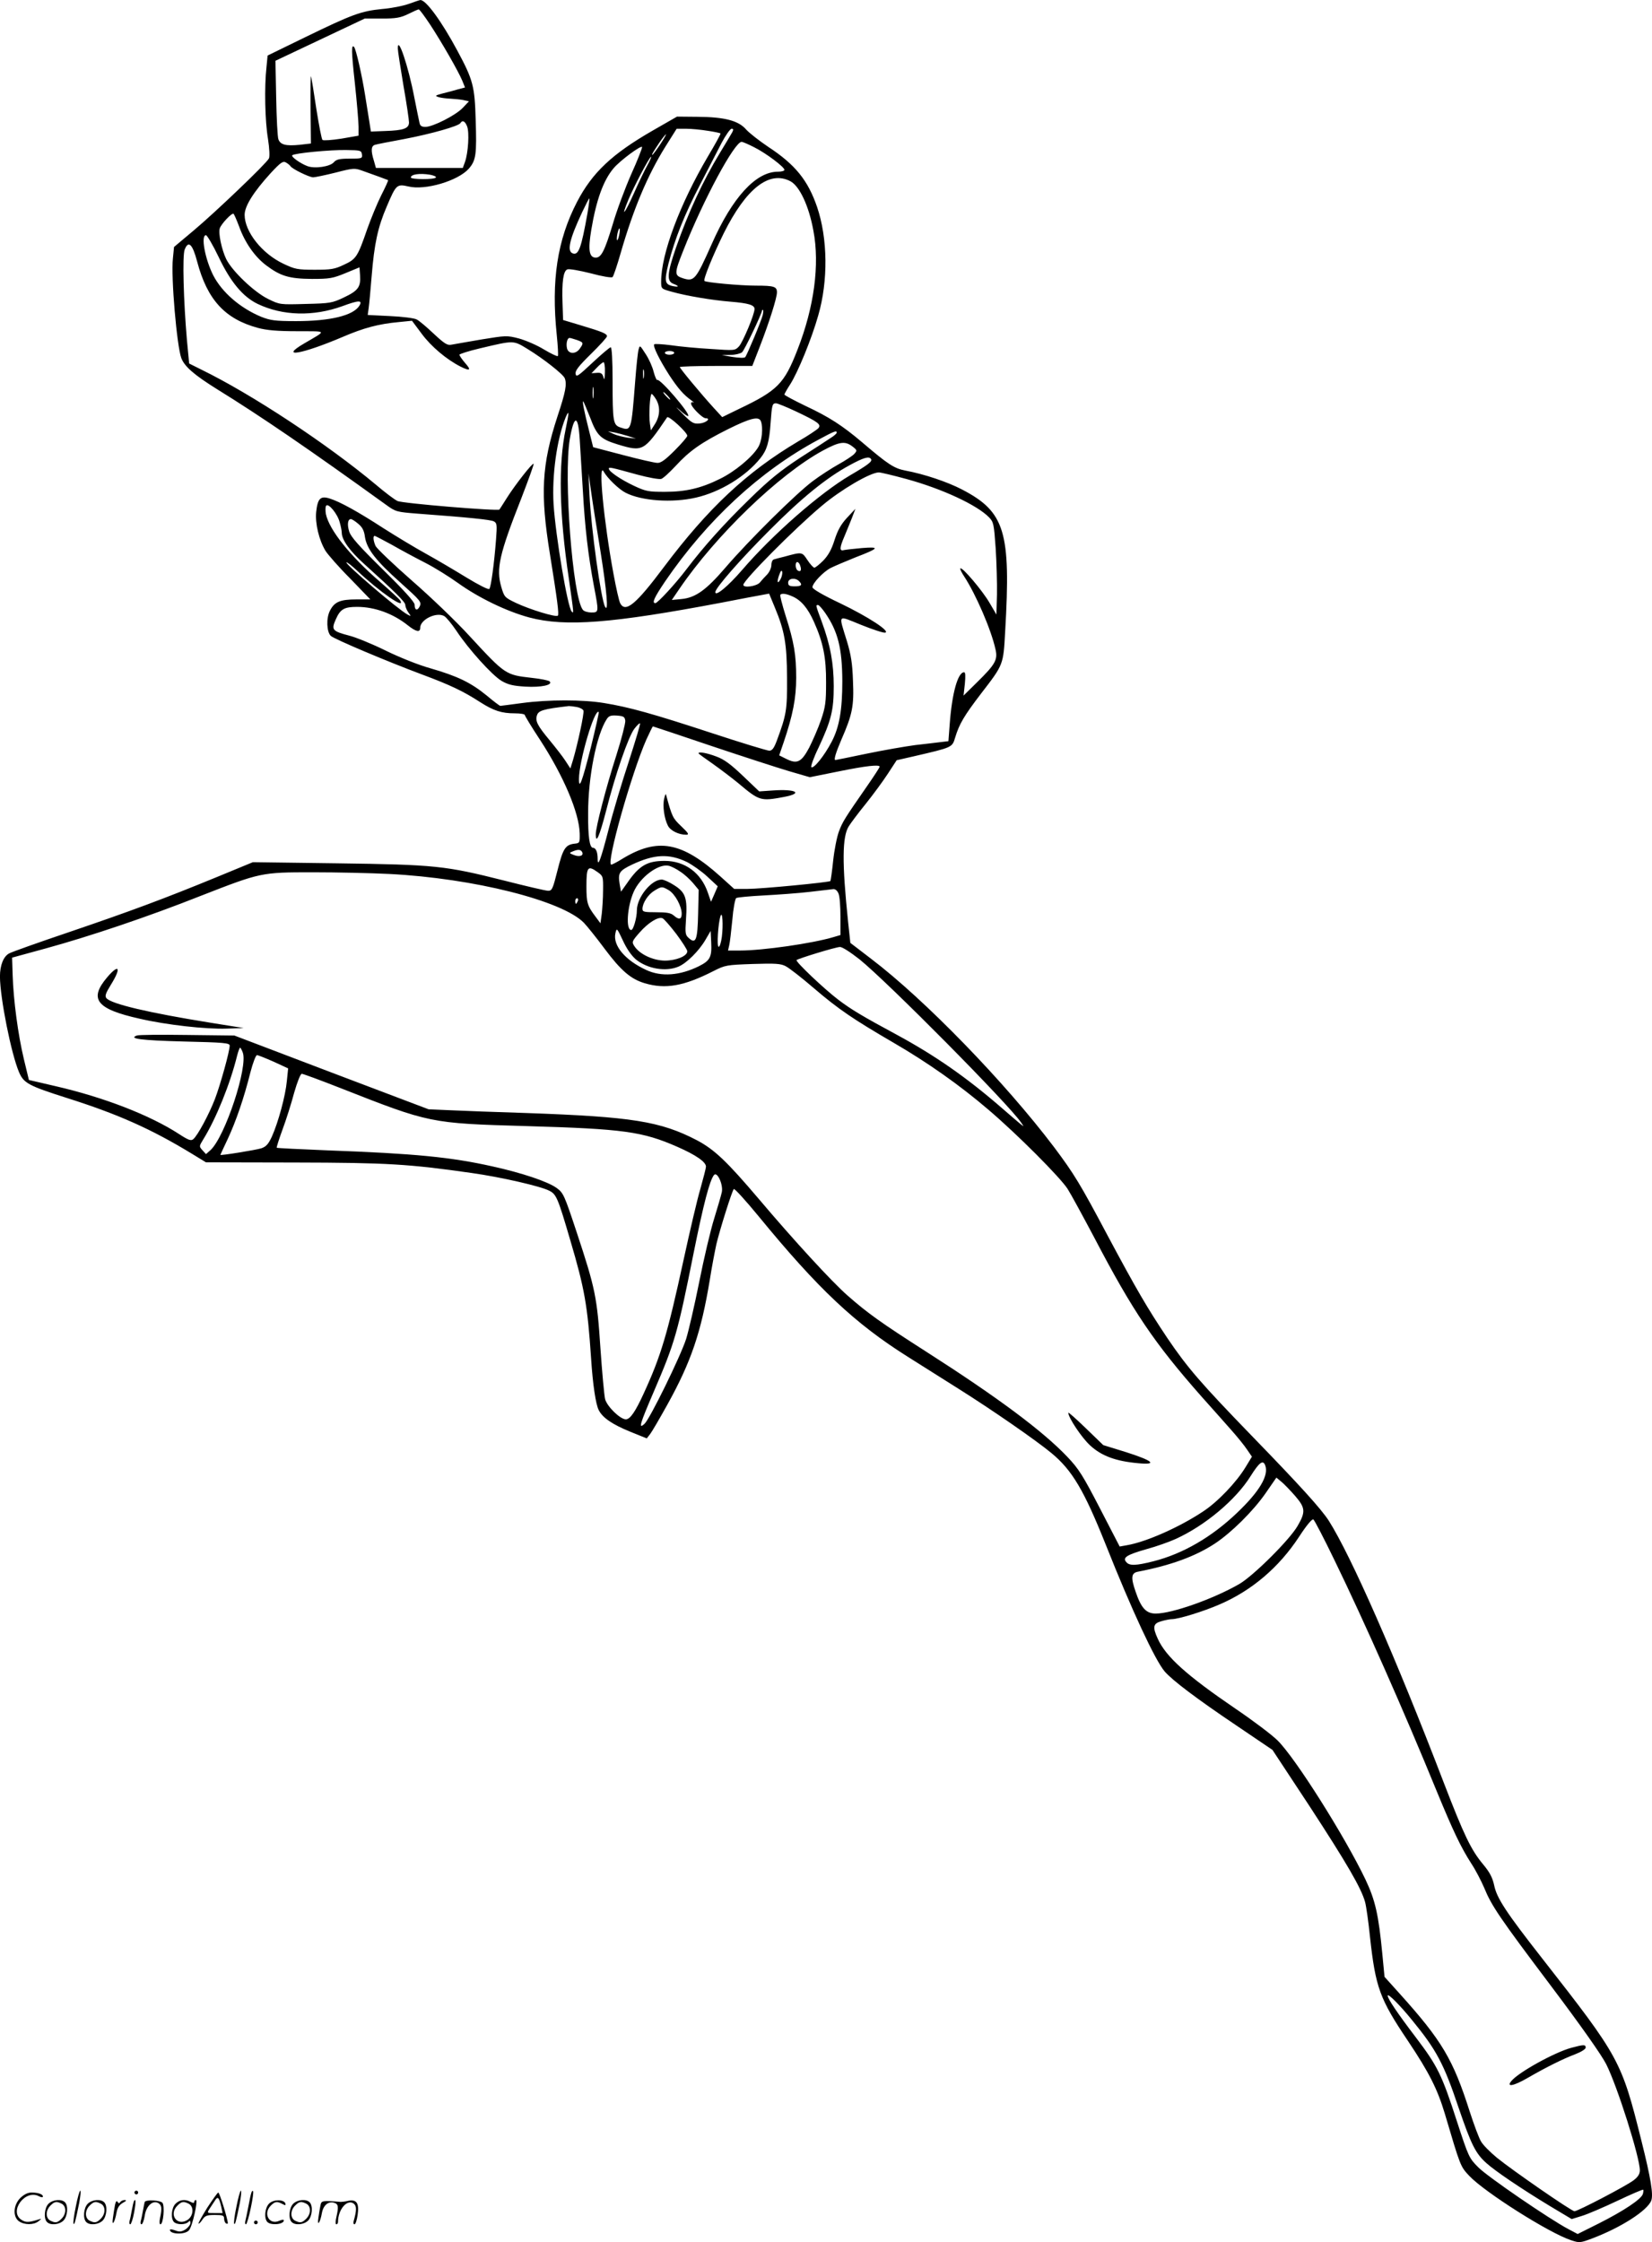 <svg version="1.0" xmlns="http://www.w3.org/2000/svg"
  viewBox="0 0 884.478 1200.472"
 preserveAspectRatio="xMidYMid meet">
<g transform="translate(-0.025,1200.937) scale(0.1,-0.1)"
fill="#000000" stroke="none">
<path d="M2190 11989 c-30 -11 -95 -24 -145 -28 -112 -11 -160 -29 -411 -151
l-201 -98 -6 -62 c-12 -106 -8 -290 8 -384 8 -52 10 -96 5 -105 -14 -28 -291
-292 -402 -385 l-106 -89 -6 -61 c-11 -100 21 -469 45 -534 17 -45 69 -90 189
-165 238 -147 495 -323 908 -621 51 -37 56 -38 170 -47 270 -20 388 -32 406
-41 17 -9 18 -18 12 -97 -10 -131 -27 -255 -36 -265 -5 -5 -58 22 -122 61 -62
38 -160 96 -218 128 -58 32 -159 93 -225 135 -140 91 -235 143 -289 160 -50
16 -65 1 -73 -72 -6 -61 15 -150 50 -208 12 -19 70 -86 131 -147 l109 -113
-74 0 c-88 0 -118 -13 -142 -60 -21 -40 -18 -113 4 -135 17 -17 309 -140 489
-207 150 -56 220 -89 311 -148 72 -46 114 -60 187 -60 28 0 52 -4 52 -9 0 -4
36 -64 81 -132 127 -195 210 -391 213 -502 1 -51 0 -52 -29 -55 -48 -6 -61
-27 -90 -143 -25 -99 -29 -109 -50 -109 -13 0 -119 25 -237 55 -313 79 -368
85 -893 92 l-451 6 -189 -78 c-287 -118 -465 -184 -791 -295 -163 -55 -309
-107 -324 -115 -31 -16 -50 -63 -50 -125 1 -116 60 -412 102 -511 25 -59 51
-73 255 -138 275 -87 452 -166 669 -298 l77 -47 476 -1 c497 -1 609 -8 946
-56 157 -22 370 -71 416 -95 38 -19 46 -38 113 -267 76 -257 92 -347 111 -632
9 -139 25 -246 41 -276 21 -41 72 -76 170 -116 l87 -35 18 23 c10 13 52 85 93
159 126 227 180 386 226 664 11 71 28 158 36 195 19 79 83 283 93 294 4 4 64
-62 133 -146 318 -388 514 -573 800 -753 62 -39 183 -115 268 -169 186 -117
418 -278 500 -346 111 -92 174 -199 290 -489 141 -355 263 -616 315 -679 41
-48 172 -147 386 -291 l192 -130 199 -302 c199 -305 277 -439 297 -513 6 -22
18 -105 26 -185 30 -273 52 -333 204 -559 113 -169 157 -257 196 -386 85 -287
84 -285 132 -336 82 -87 426 -305 544 -344 45 -15 49 -15 113 9 154 58 296
149 317 203 12 32 -2 118 -52 318 -108 432 -116 447 -533 980 -191 244 -242
321 -256 390 -9 41 -23 69 -59 112 -65 78 -102 155 -211 438 -258 673 -496
1214 -616 1403 -42 64 -149 183 -416 458 -268 277 -340 360 -447 518 -109 163
-166 261 -319 547 -149 281 -181 333 -288 476 -264 349 -692 790 -980 1009
l-111 85 -12 112 c-33 317 -32 457 4 513 10 16 50 70 90 119 40 50 93 122 119
162 l47 72 92 21 c207 48 205 47 221 100 22 73 48 117 139 236 121 157 119
153 129 334 31 534 -1 639 -232 759 -77 40 -201 82 -303 101 -60 12 -90 31
-233 153 -104 88 -175 134 -301 193 -62 30 -113 57 -113 61 0 3 13 27 30 53
42 65 116 246 151 370 54 186 51 413 -6 581 -49 143 -117 227 -260 321 -49 33
-103 75 -120 94 -41 48 -117 67 -260 68 l-110 1 -129 -74 c-219 -126 -324
-225 -406 -382 -106 -204 -139 -421 -109 -712 6 -59 9 -111 6 -114 -4 -3 -37
13 -74 35 -37 23 -98 49 -134 59 -65 17 -70 16 -200 -5 -74 -13 -146 -25 -161
-28 -22 -5 -37 4 -96 59 -37 35 -78 70 -91 76 -12 7 -76 15 -142 18 l-120 6 5
36 c3 20 10 97 16 171 14 173 33 263 81 374 50 118 54 121 116 107 90 -22 265
30 323 95 39 45 43 76 37 262 -5 180 -14 214 -98 370 -84 157 -170 275 -199
271 -3 0 -30 -9 -60 -20z m113 -111 c64 -98 150 -248 172 -300 l15 -37 -38
-10 c-20 -6 -57 -16 -82 -22 -41 -11 -43 -13 -20 -20 14 -4 41 -7 61 -8 20 -1
51 -4 68 -7 l32 -7 -33 -35 c-38 -40 -160 -102 -200 -102 -21 0 -29 6 -32 23
-3 12 -15 72 -27 132 -32 169 -89 337 -89 266 0 -13 14 -102 30 -198 17 -96
30 -185 30 -199 0 -32 -28 -43 -127 -46 l-77 -3 -7 45 c-4 25 -15 92 -24 150
-17 108 -49 247 -59 258 -15 15 -15 -19 4 -192 11 -103 20 -209 20 -235 l0
-48 -92 -16 c-51 -8 -97 -11 -101 -7 -5 4 -19 79 -33 166 -13 88 -26 166 -28
174 -3 8 -4 -69 -3 -172 l2 -187 -61 -7 c-73 -7 -102 0 -113 29 -5 12 -10 112
-12 222 l-4 199 239 113 239 113 91 0 c75 0 100 4 141 24 28 14 53 25 57 25 4
1 31 -36 61 -81z m198 -545 c13 -32 6 -142 -11 -190 l-12 -33 -232 0 -233 0
-11 39 c-17 54 -15 79 6 85 9 3 80 17 157 31 146 28 290 69 300 85 11 18 25
11 36 -17z m1289 -24 c35 -5 66 -12 68 -14 2 -2 -28 -57 -68 -124 -150 -255
-250 -521 -250 -669 0 -39 0 -39 58 -55 78 -22 215 -45 314 -53 97 -8 128 -18
128 -39 0 -29 -62 -176 -83 -200 -22 -23 -23 -23 -152 -14 -71 4 -167 13 -213
20 -46 6 -86 8 -89 5 -9 -9 29 -85 81 -166 46 -70 76 -104 116 -133 14 -10 19
-15 13 -12 -7 3 -13 1 -13 -6 0 -18 61 -79 78 -79 31 0 3 -25 -32 -28 -33 -3
-42 2 -94 55 -32 32 -39 40 -15 19 23 -22 45 -37 48 -34 12 12 -151 202 -166
193 -3 -3 -12 17 -19 43 -6 26 -25 69 -43 96 -31 48 -31 49 -38 23 -4 -14 -12
-90 -18 -169 -21 -269 -21 -267 -80 -247 -38 13 -41 31 -41 250 0 109 -4 179
-10 179 -5 0 -49 -37 -97 -82 -78 -73 -88 -80 -91 -60 -3 17 17 42 82 106 47
46 86 89 86 95 0 14 -25 24 -145 60 l-90 27 -3 90 c-4 114 4 173 26 181 9 4
65 -6 125 -21 62 -17 112 -25 117 -20 5 5 25 64 44 131 68 235 143 413 238
566 l61 97 51 0 c28 0 80 -5 116 -11z m130 -9 c-6 -11 -35 -59 -64 -107 -94
-155 -171 -322 -237 -511 -47 -137 -50 -178 -14 -192 32 -12 32 -19 0 -13 -46
9 -49 25 -26 120 34 133 86 264 169 423 41 80 93 180 115 223 22 42 47 77 54
77 11 0 11 -5 3 -20z m-386 -65 c-20 -30 -39 -55 -41 -55 -5 0 3 14 39 68 16
23 31 42 34 42 2 0 -12 -25 -32 -55z m504 -14 c64 -32 162 -106 162 -121 0 -6
-16 -10 -35 -10 -118 0 -244 -138 -354 -387 -86 -193 -94 -203 -156 -183 -45
15 -45 26 4 149 108 273 274 581 312 581 5 0 36 -13 67 -29z m-658 -144 c-33
-75 -78 -195 -99 -268 -44 -145 -62 -179 -91 -179 -36 0 -42 42 -24 149 27
161 65 265 119 329 34 41 149 126 153 114 1 -5 -24 -70 -58 -145z m-1442 106
c3 -22 0 -23 -65 -23 -55 0 -72 -4 -85 -19 -20 -24 -103 -36 -142 -21 -38 14
-89 51 -81 58 10 11 206 30 290 28 75 -1 80 -2 83 -23z m1528 -59 c-14 -25
-47 -93 -72 -150 -50 -112 -72 -137 -29 -33 30 72 113 229 121 229 3 0 -6 -21
-20 -46z m-1911 -4 c9 -15 101 -60 122 -60 9 0 63 11 119 25 97 25 103 25 145
10 24 -9 64 -23 89 -32 25 -9 46 -17 48 -18 2 -2 -15 -39 -37 -82 -22 -44 -55
-125 -75 -181 -51 -148 -59 -160 -124 -190 -50 -24 -70 -27 -157 -27 -92 0
-106 3 -167 32 -115 54 -208 172 -208 262 0 47 48 123 140 224 52 56 65 65 80
57 11 -6 22 -15 25 -20z m747 -46 c21 -4 35 -10 32 -15 -7 -12 -134 -11 -134
0 0 17 46 24 102 15z m1930 -35 c49 -26 99 -132 123 -264 35 -182 4 -411 -85
-638 -71 -183 -107 -219 -315 -318 l-88 -43 -45 49 c-71 78 -182 212 -182 219
0 3 87 6 194 6 l194 0 40 103 c50 129 92 261 92 291 0 31 -15 36 -113 36 -86
0 -267 17 -275 25 -8 8 46 139 103 255 120 241 244 338 357 279z m-1086 -169
c-34 -191 -48 -229 -80 -217 -31 12 -17 75 51 220 20 42 37 76 39 74 1 -1 -3
-36 -10 -77z m-1866 -72 c31 -87 84 -163 145 -209 77 -58 123 -72 245 -73 95
0 112 3 180 31 l75 31 3 -44 c4 -61 -10 -81 -86 -117 -63 -30 -74 -32 -205
-35 -138 -4 -139 -4 -202 27 -75 37 -193 150 -224 214 -24 50 -43 140 -34 164
8 24 64 83 73 78 4 -2 17 -33 30 -67z m2035 -48 c-9 -41 -17 -33 -9 9 4 17 9
30 11 27 3 -2 2 -19 -2 -36z m-2143 -119 c63 -132 129 -211 208 -249 134 -64
298 -68 453 -12 89 33 110 33 91 2 -33 -52 -155 -82 -339 -82 -113 0 -137 4
-186 23 -113 47 -210 131 -257 222 -44 87 -68 215 -39 215 6 0 38 -54 69 -119z
m-116 -23 c54 -203 148 -306 324 -354 48 -13 104 -18 212 -18 164 -1 160 7 36
-66 -135 -79 -13 -58 206 35 114 49 193 70 302 80 l70 7 53 -71 c50 -67 131
-136 208 -175 50 -25 58 -19 24 19 -17 20 -31 40 -31 45 0 4 49 20 109 34 186
44 178 44 257 -4 85 -52 190 -135 198 -156 12 -32 5 -71 -39 -204 -85 -260
-93 -415 -40 -740 39 -243 49 -319 42 -327 -10 -10 -150 33 -224 68 -61 29
-63 32 -79 86 -28 97 -11 174 108 476 38 99 68 181 65 183 -6 6 -99 -113 -142
-181 -21 -33 -39 -62 -41 -64 -8 -9 -521 33 -546 46 -15 7 -67 46 -115 87
-261 218 -662 483 -934 616 l-66 33 -12 126 c-18 207 -25 452 -12 484 20 51
42 30 67 -65z m3028 -285 c-8 -33 -84 -214 -94 -226 -4 -5 -34 -4 -66 1 l-59
10 46 1 c25 0 53 7 62 14 12 9 107 208 107 224 0 2 2 3 5 3 3 0 2 -12 -1 -27z
m-995 -134 c36 -13 37 -16 15 -47 -21 -30 -60 -29 -68 2 -6 26 1 56 14 56 4 0
21 -5 39 -11z m521 -69 c0 -5 -11 -10 -25 -10 -14 0 -25 5 -25 10 0 6 11 10
25 10 14 0 25 -4 25 -10z m-371 -102 c-1 -40 -3 -47 -8 -28 -6 20 -13 25 -36
23 l-28 -2 28 29 c16 17 32 30 37 30 4 0 8 -24 7 -52z m208 -30 c-2 -13 -4 -5
-4 17 -1 22 1 32 4 23 2 -10 2 -28 0 -40z m-270 -105 c-2 -16 -4 -5 -4 22 0
28 2 40 4 28 2 -13 2 -35 0 -50z m398 7 c10 -11 16 -20 13 -20 -3 0 -13 9 -23
20 -10 11 -16 20 -13 20 3 0 13 -9 23 -20z m-62 -19 c23 -40 21 -87 -5 -130
l-23 -36 -5 35 c-7 45 0 160 9 160 4 0 14 -13 24 -29z m-353 -98 c36 -96 56
-115 147 -143 135 -41 141 -38 265 145 8 11 108 -81 108 -99 0 -6 -30 -41 -67
-78 -50 -50 -74 -68 -93 -67 -14 0 -97 19 -184 42 l-160 42 -22 88 c-26 103
-38 164 -31 157 3 -3 19 -42 37 -87z m1103 33 c118 -56 135 -69 119 -89 -7 -8
-56 -41 -110 -72 -274 -163 -480 -356 -716 -670 -151 -202 -207 -248 -235
-196 -6 10 -22 81 -36 157 -52 280 -83 603 -53 549 19 -35 82 -96 118 -114 86
-44 250 -55 376 -26 131 30 268 114 346 212 35 44 47 86 54 188 7 97 9 105 29
105 8 0 57 -20 108 -44z m-1234 -93 c-40 -190 -35 -454 17 -803 27 -190 27
-187 15 -175 -22 23 -86 404 -97 575 -9 154 17 345 64 463 20 47 20 30 1 -60z
m1045 41 c13 -34 6 -107 -15 -140 -32 -53 -125 -130 -203 -168 -102 -51 -185
-70 -296 -70 -87 0 -101 2 -165 32 -72 34 -135 77 -135 92 0 10 11 7 153 -32
59 -16 116 -26 127 -23 11 3 45 35 77 69 74 81 138 126 282 198 119 59 164 70
175 42z m-970 -97 c3 -50 11 -175 17 -277 11 -197 28 -342 59 -508 27 -141 27
-142 -14 -142 -18 0 -39 6 -45 14 -55 66 -104 714 -70 915 23 132 45 131 53
-2z m261 17 l40 -13 -45 5 c-25 4 -58 12 -75 20 l-30 14 35 -6 c19 -4 53 -13
75 -20z m1115 19 c0 -5 -15 -18 -33 -29 -17 -12 -92 -60 -165 -107 -103 -68
-162 -115 -268 -219 -136 -132 -247 -256 -338 -376 -58 -77 -155 -182 -167
-182 -20 0 -6 30 52 116 224 328 508 591 819 758 87 47 100 52 100 39z m84
-74 c26 -20 26 -22 10 -40 -9 -10 -47 -35 -83 -55 -36 -20 -100 -61 -141 -92
-89 -67 -339 -314 -466 -462 -103 -120 -160 -161 -235 -168 l-52 -5 41 60
c194 285 531 611 768 740 89 48 119 52 158 22z m100 -68 c8 -12 -17 -31 -113
-87 -161 -95 -414 -316 -578 -507 -76 -88 -143 -143 -143 -118 0 22 135 176
290 331 174 175 306 282 430 349 75 41 104 49 114 32z m188 -106 c194 -53 380
-140 444 -206 24 -25 26 -37 35 -165 5 -77 8 -188 7 -247 l-3 -108 -37 63
c-37 64 -146 193 -156 184 -3 -3 7 -23 21 -44 62 -95 144 -284 167 -389 13
-56 0 -80 -100 -178 l-71 -70 7 63 c4 43 3 62 -4 62 -34 0 -65 -114 -77 -277
l-7 -92 -42 -5 c-22 -3 -84 -10 -136 -16 -52 -7 -169 -27 -260 -46 -90 -19
-166 -34 -167 -34 -10 0 2 39 31 107 60 137 69 182 63 317 -3 94 -11 141 -32
211 -46 150 -54 141 75 89 62 -25 120 -44 129 -42 31 6 -92 86 -242 158 -91
43 -147 76 -147 85 0 22 59 84 99 104 20 10 79 35 131 56 128 49 134 58 35 50
-44 -4 -88 -9 -97 -11 -24 -7 -23 13 3 73 11 26 29 71 40 98 l19 50 -45 -48
c-33 -36 -50 -67 -67 -120 -16 -51 -34 -82 -60 -109 -21 -21 -42 -38 -48 -38
-5 0 -22 18 -37 41 -29 44 -28 44 -123 18 -25 -6 -51 -13 -57 -15 -7 -2 -13
-15 -13 -30 0 -15 -10 -37 -22 -50 -13 -13 -31 -33 -40 -44 -18 -20 -88 -30
-88 -12 0 24 272 299 420 423 103 87 259 178 305 179 11 0 77 -16 147 -35z
m-1636 -393 c33 -209 43 -324 24 -292 -22 39 -75 417 -84 605 l-5 110 15 -105
c8 -58 31 -201 50 -318z m-1397 161 c6 -21 11 -46 11 -56 0 -38 43 -98 121
-168 165 -149 219 -203 219 -218 0 -9 7 -27 16 -40 16 -22 16 -23 -4 -12 -49
26 -335 271 -327 279 3 3 28 -17 57 -44 121 -114 261 -211 231 -160 -4 7 -53
52 -108 100 -161 139 -272 278 -290 363 -3 18 -3 38 1 44 11 18 61 -42 73 -88z
m99 -8 c22 -18 32 -37 36 -70 10 -65 58 -127 189 -244 107 -96 115 -105 105
-127 -13 -27 -28 -23 -28 8 0 14 -57 77 -169 187 -127 125 -172 175 -181 204
-12 38 -8 67 9 67 5 0 23 -11 39 -25z m181 -113 c47 -27 127 -70 178 -96 51
-26 129 -75 175 -108 110 -79 260 -152 383 -185 193 -51 444 -31 1030 80 99
19 196 38 216 41 l37 7 31 -75 c52 -125 64 -193 65 -376 1 -172 -3 -197 -55
-337 -15 -40 -25 -53 -40 -53 -11 0 -149 42 -307 94 -317 104 -442 139 -577
161 -114 19 -299 19 -440 0 -60 -8 -113 -15 -116 -15 -4 0 -37 25 -75 57 -84
68 -154 102 -299 144 -62 17 -167 59 -240 95 -71 35 -159 71 -195 80 -91 24
-97 31 -72 87 24 55 45 67 114 67 95 0 193 -36 272 -99 44 -35 66 -39 66 -13
0 44 86 86 128 63 11 -6 40 -41 65 -78 66 -100 191 -238 242 -269 36 -21 63
-27 128 -31 85 -5 149 9 130 28 -5 5 -48 14 -96 19 -140 16 -141 16 -333 224
-70 77 -210 211 -310 298 -99 87 -186 170 -193 184 -12 27 -15 54 -5 54 4 0
45 -22 93 -48z m2186 -113 c8 -23 1 -34 -14 -24 -13 8 -15 45 -2 45 5 0 13 -9
16 -21z m-105 -69 c-17 -32 -22 -18 -8 21 8 22 13 28 16 17 2 -9 -2 -27 -8
-38z m98 -12 c20 -20 14 -28 -23 -28 -28 0 -35 4 -35 20 0 23 38 28 58 8z
m-35 -82 c46 -20 82 -62 115 -136 49 -109 66 -191 65 -325 0 -104 -3 -130 -27
-200 -15 -44 -44 -110 -63 -148 -42 -79 -65 -90 -123 -61 l-38 19 24 70 c49
145 67 236 67 345 0 123 -11 190 -57 334 -18 58 -31 108 -28 111 9 9 31 6 65
-9z m175 -88 c69 -100 91 -190 92 -365 0 -155 -16 -247 -57 -325 -39 -75 -97
-147 -109 -136 -4 4 13 52 39 105 68 146 81 200 81 328 0 122 -18 221 -65 348
-33 89 -32 87 -19 87 5 0 22 -19 38 -42z m-1330 -504 c17 -3 33 -12 36 -19 5
-14 -31 -180 -56 -265 l-14 -45 -26 40 c-14 22 -53 72 -86 112 -64 77 -77 102
-67 132 8 26 33 34 171 50 6 0 25 -2 42 -5z m76 -215 c-47 -185 -64 -231 -64
-171 0 96 84 381 106 359 2 -2 -17 -86 -42 -188z m184 141 c1 -14 -20 -97 -48
-185 -54 -168 -110 -384 -110 -422 0 -57 20 -11 55 124 49 194 120 400 152
441 14 18 27 31 30 28 3 -2 -25 -94 -60 -203 -36 -109 -85 -272 -108 -363 -42
-163 -59 -209 -59 -158 0 36 -10 58 -25 58 -18 0 -27 59 -26 185 0 195 45 419
99 503 12 19 22 22 56 20 35 -3 41 -6 44 -28z m459 -134 c170 -57 358 -118
419 -136 l110 -32 154 31 c147 30 220 38 220 25 0 -3 -30 -50 -67 -103 -120
-173 -131 -190 -151 -243 -11 -29 -25 -100 -31 -157 -6 -58 -13 -107 -15 -109
-8 -7 -370 -42 -443 -42 l-72 0 -73 66 c-208 187 -337 210 -526 95 -27 -17
-54 -31 -59 -31 -30 0 109 491 188 670 18 39 33 70 35 70 2 0 142 -47 311
-104z m-691 -567 c12 -20 -11 -30 -42 -18 -27 10 -27 12 -9 19 28 12 43 12 51
-1z m562 -55 c29 -15 79 -50 109 -78 l56 -52 -18 -42 -18 -41 -17 49 c-36 106
-123 170 -231 170 -94 0 -137 -25 -202 -120 l-32 -45 -7 40 c-10 60 -3 72 66
105 119 56 198 60 294 14z m-35 -52 c22 -14 52 -42 68 -61 l30 -36 -3 -127
c-3 -141 -12 -165 -49 -132 -20 17 -21 26 -16 101 8 113 -2 144 -62 182 -26
17 -57 31 -68 31 -56 0 -133 -96 -133 -165 0 -40 -19 -105 -30 -105 -30 0 -22
123 12 202 34 80 133 154 188 142 14 -3 42 -17 63 -32z m-442 -3 c28 -20 29
-23 28 -97 0 -42 -4 -99 -7 -126 l-7 -50 -26 35 c-44 58 -49 75 -49 162 0 106
7 115 61 76z m-1116 -9 c451 -23 927 -143 1042 -262 17 -18 67 -80 110 -138
88 -118 141 -163 215 -185 111 -33 209 -16 368 65 63 32 70 33 210 38 122 4
151 2 177 -12 18 -9 85 -61 150 -117 132 -113 210 -166 428 -293 181 -105 354
-227 507 -358 154 -131 384 -362 424 -424 18 -28 82 -146 143 -261 206 -394
320 -563 575 -852 56 -62 127 -143 160 -180 32 -36 70 -83 83 -103 l26 -38
-34 -56 c-49 -81 -149 -186 -227 -237 -127 -85 -307 -164 -408 -181 l-39 -7
-105 203 c-91 176 -114 213 -175 277 -131 138 -371 317 -757 564 -239 153
-311 204 -419 299 -83 72 -292 300 -477 519 -170 200 -236 263 -330 313 -196
102 -348 126 -912 146 -162 5 -347 12 -410 15 l-115 5 -520 197 -520 198 -253
3 c-140 2 -261 1 -269 -3 -47 -17 23 -26 250 -32 217 -5 247 -8 247 -22 0 -31
-51 -213 -79 -286 -32 -83 -93 -196 -116 -215 -12 -10 -25 -6 -77 28 -154 100
-400 196 -661 256 l-142 33 -27 112 c-31 129 -56 316 -60 450 l-3 93 179 49
c237 65 549 170 829 281 323 126 325 127 602 127 127 0 311 -4 410 -9z m1496
-87 c33 -20 69 -85 69 -126 0 -31 -15 -34 -43 -9 -15 13 -37 17 -93 17 -65 0
-74 2 -74 18 0 31 30 77 63 97 39 24 42 24 78 3z m909 -19 c6 -14 10 -69 10
-123 l0 -98 -37 -11 c-114 -34 -378 -72 -502 -72 l-63 0 6 26 c4 15 11 76 17
137 5 62 15 114 21 118 6 4 72 10 147 14 75 4 186 12 246 19 61 7 118 14 128
15 10 0 21 -9 27 -25z m-1396 -39 c-4 -8 -8 -15 -10 -15 -2 0 -4 7 -4 15 0 8
4 15 10 15 5 0 7 -7 4 -15z m771 -192 c-4 -29 -11 -53 -17 -53 -11 0 -3 126
10 165 10 30 15 -47 7 -112z m-244 16 c32 -43 59 -85 59 -93 0 -26 -60 -50
-121 -50 -63 1 -134 34 -162 77 -15 23 -14 26 28 74 46 52 98 85 122 76 8 -3
41 -41 74 -84z m-217 -136 c62 -51 161 -68 229 -39 43 18 109 83 144 143 l28
48 3 -62 c4 -78 -6 -97 -66 -127 -101 -50 -201 -58 -282 -20 -113 52 -179 131
-165 196 7 31 8 30 40 -38 20 -44 46 -81 69 -101z m1198 0 c151 -122 799 -776
866 -875 15 -22 15 -22 -4 -7 -10 8 -55 47 -99 85 -191 166 -360 283 -565 394
-182 98 -245 136 -312 187 -76 58 -230 204 -223 212 9 8 207 69 232 70 12 1
55 -27 105 -66z m-3302 -499 c29 -76 -94 -448 -172 -522 l-25 -22 -19 21 c-18
20 -18 21 4 57 69 111 145 299 182 450 6 23 13 42 16 42 2 0 9 -12 14 -26z
m165 -49 l78 -36 -7 -68 c-7 -78 -46 -221 -80 -297 -19 -41 -31 -54 -57 -63
-29 -9 -219 -40 -219 -35 0 0 18 40 40 86 44 95 86 216 121 356 13 50 29 92
35 92 6 0 46 -16 89 -35z m357 -141 c481 -189 479 -189 998 -204 519 -15 620
-29 807 -111 100 -44 153 -81 153 -106 0 -8 -14 -62 -30 -119 -17 -57 -57
-229 -90 -381 -86 -396 -121 -514 -214 -716 -44 -96 -72 -137 -95 -137 -30 0
-100 68 -111 108 -5 21 -16 143 -25 272 -18 273 -27 319 -126 618 -68 205 -72
214 -109 241 -47 34 -184 80 -342 115 -223 50 -417 69 -882 86 -148 6 -271 12
-274 14 -2 2 12 46 31 98 19 51 47 139 62 196 17 59 34 102 41 102 7 0 99 -34
206 -76z m2043 -557 c-4 -18 -22 -81 -41 -142 -19 -60 -55 -213 -80 -339 -25
-125 -57 -263 -70 -305 -30 -94 -195 -430 -223 -455 -34 -31 -26 -4 50 173
113 263 127 312 213 742 53 263 86 389 109 417 17 21 50 -51 42 -91z m2909
-1463 c21 -54 -31 -141 -151 -255 -136 -130 -290 -219 -447 -259 -95 -24 -129
-25 -146 -4 -21 24 4 39 109 69 52 14 122 39 157 55 156 71 321 209 400 336
46 73 66 89 78 58z m162 -166 c53 -62 55 -84 12 -158 -42 -74 -237 -268 -313
-312 -139 -80 -360 -158 -447 -158 -51 0 -78 29 -108 118 -26 75 -23 99 12
106 176 34 308 82 413 151 89 59 205 174 271 269 l58 84 29 -24 c15 -13 48
-47 73 -76z m209 -342 c160 -329 372 -808 547 -1236 89 -216 129 -300 186
-389 22 -33 52 -91 68 -128 40 -98 82 -160 363 -533 155 -206 267 -365 291
-413 60 -119 180 -499 180 -568 0 -20 -10 -35 -33 -53 -39 -30 -299 -166 -317
-166 -16 0 -331 218 -416 287 -36 30 -74 68 -84 86 -11 17 -38 90 -61 161 -89
279 -148 379 -375 631 l-81 90 -12 125 c-20 207 -37 284 -90 396 -110 230
-374 649 -470 744 -31 31 -132 107 -225 170 -261 178 -373 278 -417 375 -29
63 -25 82 19 94 20 6 46 11 56 11 35 0 169 41 256 79 172 74 318 198 426 363
39 60 69 96 76 92 6 -4 57 -102 113 -218z m414 -2461 c132 -161 171 -234 251
-472 67 -196 90 -243 148 -295 49 -44 185 -136 340 -230 l117 -70 55 17 c30 9
116 46 190 81 74 35 136 62 138 59 2 -2 1 -12 -2 -23 -9 -28 -104 -91 -235
-157 l-114 -57 -51 27 c-100 53 -432 280 -481 330 -49 49 -52 55 -114 245 -81
251 -104 297 -219 449 -102 134 -152 209 -152 225 0 15 64 -49 129 -129z
M3740 7976 c0 -2 34 -27 76 -56 41 -29 103 -76 137 -104 113 -95 119 -97 243
-74 108 20 67 44 -59 35 l-72 -5 -87 83 c-65 62 -101 89 -143 104 -50 19 -95
27 -95 17z M3556 7732 c-9 -38 1 -106 20 -143 13 -27 58 -49 98 -49 17 0 13 8
-26 45 -46 44 -49 49 -82 170 -2 6 -6 -5 -10 -23z M576 6779 c-102 -119 -61
-172 172 -224 142 -33 355 -57 467 -53 l90 3 -175 28 c-336 54 -534 101 -560
132 -9 11 -5 25 24 72 56 90 45 115 -18 42z M5720 4445 c0 -26 72 -134 117
-175 61 -56 136 -84 257 -95 106 -10 80 13 -64 59 l-123 38 -94 91 c-51 49
-93 87 -93 82z M8413 1045 c-89 -24 -283 -131 -321 -178 -29 -34 12 -27 86 16
104 60 191 103 257 128 31 12 55 27 55 35 0 17 -10 17 -77 -1z M406 194 c-10
-47 -15 -88 -12 -91 5 -6 9 7 30 110 7 37 10 67 6 67 -4 0 -15 -39 -24 -86z
M720 270 c0 -5 5 -10 10 -10 6 0 10 5 10 10 0 6 -4 10 -10 10 -5 0 -10 -4 -10
-10z M1266 194 c-10 -47 -15 -88 -12 -91 5 -6 9 7 30 110 7 37 10 67 6 67 -4
0 -15 -39 -24 -86z M1346 269 c-3 -8 -10 -41 -16 -74 -6 -33 -14 -68 -16 -77
-3 -10 -1 -18 3 -18 10 0 46 171 38 178 -2 3 -7 -1 -9 -9z M109 241 c-38 -38
-41 -101 -7 -125 29 -20 79 -20 104 0 18 14 18 15 1 10 -53 -17 -69 -17 -92
-2 -69 45 21 166 94 126 12 -6 21 -7 21 -1 0 12 -25 21 -62 21 -19 0 -39 -10
-59 -29z M1110 189 c-28 -45 -49 -83 -47 -85 2 -3 12 7 21 21 14 21 24 25 66
25 43 0 50 -3 50 -19 0 -11 5 -23 10 -26 6 -3 10 -3 10 1 0 20 -44 164 -51
164 -4 0 -30 -37 -59 -81z m75 4 l7 -33 -42 0 c-42 0 -42 0 -28 23 8 12 21 32
29 44 15 25 22 18 34 -34z M260 210 c-22 -22 -27 -79 -8 -98 19 -19 66 -14 88
8 22 22 27 79 8 98 -19 19 -66 14 -88 -8z m71 0 c25 -14 25 -54 -1 -80 -23
-23 -33 -24 -61 -10 -25 14 -25 54 1 80 23 23 33 24 61 10z M470 210 c-22 -22
-27 -79 -8 -98 19 -19 66 -14 88 8 22 22 27 79 8 98 -19 19 -66 14 -88 -8z
m71 0 c25 -14 25 -54 -1 -80 -23 -23 -33 -24 -61 -10 -25 14 -25 54 1 80 23
23 33 24 61 10z M616 204 c-3 -16 -8 -47 -11 -69 -8 -51 10 -26 19 27 5 27 15
42 34 53 18 10 22 14 10 15 -9 0 -20 -5 -24 -11 -5 -8 -9 -8 -14 1 -5 8 -10 3
-14 -16z M717 223 c-2 -4 -7 -26 -11 -48 -4 -22 -9 -48 -12 -57 -3 -10 -1 -18
4 -18 4 0 14 28 20 62 11 58 10 81 -1 61z M775 220 c-1 -3 -5 -23 -9 -45 -4
-22 -9 -48 -12 -57 -3 -10 -1 -18 4 -18 5 0 13 20 17 45 7 53 44 87 74 68 17
-11 19 -28 8 -80 -4 -18 -3 -33 2 -33 16 0 24 99 11 115 -12 14 -87 18 -95 5z
M940 210 c-22 -22 -27 -79 -8 -98 15 -15 61 -15 76 0 9 9 12 8 12 -5 0 -9 -12
-24 -26 -34 -21 -13 -32 -15 -55 -6 -16 6 -29 8 -29 3 0 -24 81 -27 102 -2 18
19 50 162 37 162 -5 0 -9 -5 -9 -10 0 -7 -6 -7 -19 0 -30 16 -59 12 -81 -10z
m71 0 c29 -16 25 -65 -6 -86 -56 -37 -103 28 -55 76 23 23 33 24 61 10z M1441
211 c-23 -23 -28 -80 -9 -99 19 -19 88 -13 88 9 0 5 -11 4 -24 -2 -54 -25 -89
38 -46 81 23 23 33 24 62 9 16 -9 19 -8 16 3 -8 22 -64 22 -87 -1z M1570 210
c-22 -22 -27 -79 -8 -98 19 -19 66 -14 88 8 22 22 27 79 8 98 -19 19 -66 14
-88 -8z m71 0 c25 -14 25 -54 -1 -80 -23 -23 -33 -24 -61 -10 -25 14 -25 54 1
80 23 23 33 24 61 10z M1716 201 c-3 -14 -8 -44 -11 -66 -8 -51 10 -26 19 27
8 41 35 63 66 53 22 -7 24 -21 11 -77 -5 -22 -5 -38 0 -38 5 0 9 6 9 13 0 68
51 125 85 97 15 -13 15 -35 -1 -92 -3 -10 -1 -18 4 -18 6 0 13 23 17 50 9 63
-5 84 -49 76 -17 -4 -35 -6 -41 -6 -101 8 -104 7 -109 -19z M1360 110 c0 -5 5
-10 10 -10 6 0 10 5 10 10 0 6 -4 10 -10 10 -5 0 -10 -4 -10 -10z"/>
</g>
</svg>
